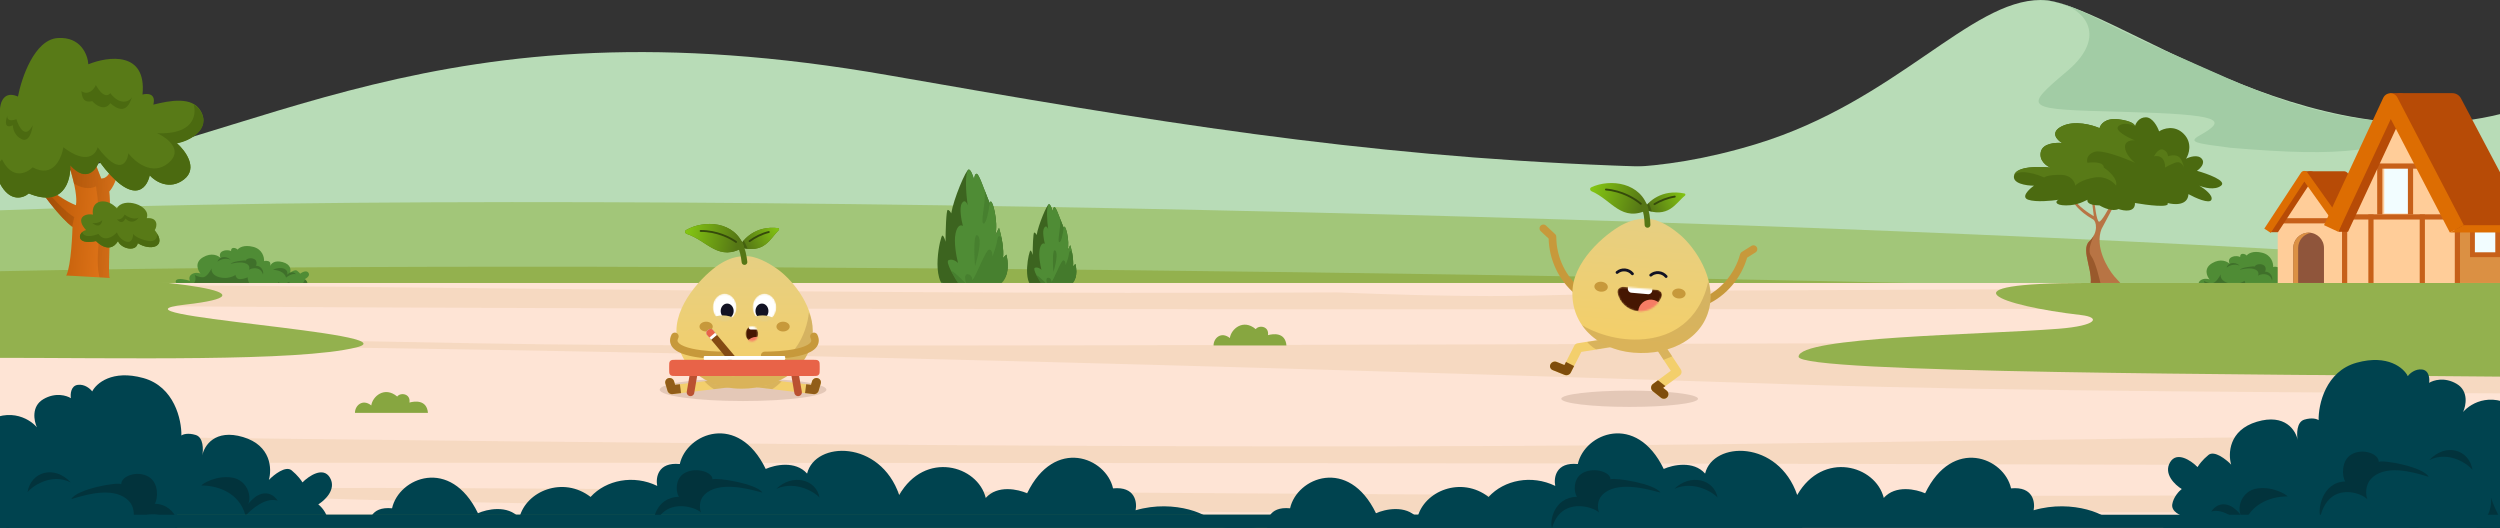 <svg width="1440" height="304" viewBox="0 0 1440 304" fill="none" xmlns="http://www.w3.org/2000/svg">
<rect x="0" y="0" width="1440" height="304" fill="#333333" stroke="none"/>
<g clip-path="url(#clip0_0_2314)">
<path d="M0 229.921L0 105.713C152.084 82.969 249.558 -2.567 511.68 43.33C664.042 70.008 782.152 89.66 929.269 95.347C1267.45 108.422 1440 108.107 1440 108.107V229.921H0Z" fill="#B8DCB7"/>
<path d="M1012.14 82.793C952.183 101.179 914.606 96.291 879.588 96.291V121.602L1448 120.024L1446.07 64.152C1328.33 97.308 1214.49 1.7787e-06 1175.46 0C1134.93 -1.84729e-06 1092.13 58.261 1012.14 82.793Z" fill="#B8DCB7"/>
<path d="M1174.76 0.203C1198.34 0.203 1216.91 18.766 1190.82 40.841C1164.75 62.903 1165.23 62.916 1222.83 64.418L1222.93 64.421C1280.62 65.926 1283.13 68.936 1267.08 77.967C1260.04 81.923 1264.56 82.509 1284.73 85.124C1350.92 90.68 1370.85 87.57 1413.46 70.218C1339.14 75.45 1294.72 49.493 1249.02 30.081C1213.8 15.116 1192.83 0.387 1176.21 0.008C1175.72 0.064 1175.24 0.129 1174.76 0.203Z" fill="#A2CCA5"/>
<path d="M0 121.128C382.688 106.545 1126.25 128.323 1440 151.733L1440 198.664H0V121.128Z" fill="#A2C679"/>
<path d="M0 156.208C382.688 148.223 1126.25 160.148 1440 172.967L1440 198.664H0V156.208Z" fill="#93B14E"/>
<path d="M579.691 146.648C583.989 165.451 569.106 168.072 560.077 167.176C559.751 167.49 550.347 168.408 545.89 166.458C535.558 161.938 541.745 135.68 542.777 135.68C543.603 135.68 544.345 138.078 544.612 139.277C544.665 133.153 544.995 120.906 545.89 120.906C546.786 120.906 547.606 122.249 547.905 122.92C549.248 114.638 556.411 97.626 557.978 97.626C559.231 97.626 560.589 101.655 561.112 103.669C561.112 102.55 561.38 100.267 562.455 100.088C563.798 99.864 566.26 107.699 570.066 117.1C571.176 111.813 575.438 128.242 573.2 135.68L575.438 131.203C578.124 140.336 578.05 146.648 577.676 148.663L579.691 146.648Z" fill="#3C641F"/>
<path d="M579.691 146.648C583.989 165.451 569.106 168.072 560.077 167.176C559.751 167.49 550.347 168.408 545.89 166.458C544.1 165.675 542.806 164.24 541.895 162.402C543.563 163.375 548.126 165.221 553.027 164.82C549.947 160.228 544.309 150.807 546.398 149.854C548.487 148.901 550.884 150.528 551.822 151.461C550.884 147.878 549.291 139.448 550.416 134.385C551.541 129.323 553.697 129.464 554.634 130.167C553.764 126.88 552.425 119.664 554.032 117.1C555.639 114.536 556.911 116.774 557.346 118.214C556.512 112.089 555.471 99.395 557.978 97.626C559.231 97.626 560.589 101.655 561.112 103.669C561.112 102.55 561.38 100.267 562.455 100.088C563.798 99.864 566.26 107.699 570.066 117.1C571.176 111.813 575.438 128.242 573.2 135.68L575.438 131.203C578.124 140.336 578.05 146.648 577.676 148.663L579.691 146.648Z" fill="#4F8C35"/>
<g opacity="0.7">
<path d="M579.692 146.648C583.99 165.451 569.903 168.868 560.875 167.972C560.548 168.286 550.348 168.408 545.891 166.458C544.102 165.675 542.807 164.24 541.896 162.402C543.565 163.375 548.127 165.221 553.028 164.82C551.815 163.011 550.206 160.454 548.827 157.96C545.854 153.056 552.794 159.667 556.636 163.585C555.969 161.678 555.178 157.884 557.348 157.96C559.517 158.036 560.072 160.28 560.079 161.392C562.281 159.104 567.792 143.754 569.794 143.754C571.396 143.754 571.669 146.423 571.605 147.758C572.368 145.947 574.008 141.484 574.466 138.128C574.923 134.772 576.295 136.136 576.924 137.237C578.073 143.103 577.962 147.129 577.678 148.663L579.692 146.648Z" fill="#437A2C"/>
<path d="M561.594 153.383C563.18 148.414 565.724 137.916 563.215 135.68C560.706 133.443 561.089 146.55 561.594 153.383Z" fill="#437A2C"/>
<path d="M566.552 128.784C568.154 128.937 569.563 121.059 570.067 117.1C569.024 114.524 568.082 112.066 567.237 109.859L567.214 109.799C567.876 116.938 564.55 128.594 566.552 128.784Z" fill="#437A2C"/>
</g>
<path d="M619.443 152.032C622.462 165.239 612.008 167.08 605.667 166.451C605.438 166.672 598.832 167.316 595.702 165.947C588.445 162.771 592.791 144.328 593.516 144.328C594.096 144.328 594.617 146.013 594.804 146.855C594.842 142.554 595.073 133.951 595.702 133.951C596.331 133.951 596.907 134.895 597.117 135.366C598.06 129.549 603.092 117.6 604.192 117.6C605.073 117.6 606.027 120.43 606.393 121.845C606.393 121.059 606.582 119.455 607.337 119.329C608.28 119.172 610.01 124.675 612.683 131.278C613.462 127.565 616.456 139.104 614.884 144.328L616.456 141.184C618.343 147.598 618.29 152.032 618.028 153.447L619.443 152.032Z" fill="#3C641F"/>
<path d="M619.443 152.032C622.462 165.239 612.008 167.08 605.667 166.451C605.438 166.672 598.832 167.316 595.702 165.947C594.445 165.397 593.536 164.388 592.896 163.097C594.068 163.781 597.272 165.078 600.715 164.796C598.551 161.571 594.591 154.953 596.059 154.284C597.526 153.615 599.21 154.758 599.868 155.413C599.21 152.896 598.091 146.975 598.881 143.419C599.671 139.864 601.185 139.962 601.844 140.456C601.232 138.147 600.292 133.079 601.42 131.278C602.549 129.477 603.443 131.05 603.749 132.061C603.163 127.758 602.431 118.842 604.192 117.6C605.073 117.6 606.027 120.43 606.393 121.845C606.393 121.059 606.582 119.455 607.337 119.329C608.28 119.172 610.01 124.675 612.683 131.278C613.462 127.565 616.456 139.104 614.884 144.328L616.456 141.184C618.343 147.598 618.29 152.032 618.028 153.447L619.443 152.032Z" fill="#4F8C35"/>
<g opacity="0.7">
<path d="M619.443 152.032C622.462 165.239 612.567 167.639 606.226 167.01C605.996 167.231 598.832 167.316 595.702 165.946C594.444 165.396 593.535 164.388 592.896 163.097C594.067 163.781 597.272 165.078 600.715 164.796C599.863 163.526 598.732 161.729 597.764 159.978C595.675 156.533 600.55 161.176 603.249 163.929C602.78 162.589 602.224 159.924 603.748 159.978C605.272 160.031 605.662 161.607 605.667 162.388C607.214 160.781 611.084 149.999 612.49 149.999C613.615 149.999 613.807 151.874 613.763 152.812C614.299 151.539 615.45 148.405 615.772 146.048C616.093 143.691 617.057 144.648 617.498 145.422C618.305 149.542 618.227 152.37 618.028 153.447L619.443 152.032Z" fill="#3E7228"/>
<path d="M606.731 156.763C607.845 153.273 609.632 145.899 607.87 144.328C606.107 142.757 606.376 151.964 606.731 156.763Z" fill="#3E7228"/>
<path d="M610.213 139.485C611.339 139.592 612.328 134.059 612.682 131.278C611.95 129.469 611.288 127.742 610.694 126.192L610.678 126.15C611.143 131.164 608.807 139.351 610.213 139.485Z" fill="#3E7228"/>
</g>
<path d="M1321.44 172.861C1315.43 172.861 1307.01 173.48 1297.75 173.443C1289.8 173.41 1281.89 171.118 1277.41 172.861C1272.94 174.604 1263.15 173.587 1258.81 172.861C1257.96 172.368 1256.45 171.006 1257.27 169.496C1258.09 167.986 1260.15 168.066 1261.07 168.295C1259.77 167.609 1257.5 165.927 1258.81 164.692C1260.13 163.456 1264.59 164.496 1266.65 165.171C1266.24 164.365 1265.89 162.465 1267.76 161.313C1269.63 160.16 1271.86 160.609 1272.74 160.977C1271.14 159.095 1269.17 154.591 1274.12 151.629C1279.06 148.666 1282.93 150.606 1284.25 151.946C1283.78 151.037 1283.38 148.983 1285.55 148.041C1287.71 147.098 1289.65 147.648 1290.35 148.041C1290.27 147.47 1290.42 146.304 1291.64 146.208C1292.86 146.112 1293.79 146.832 1294.11 147.203C1294.86 146.096 1297.72 144.224 1303.08 145.59C1308.44 146.957 1309.49 151.663 1309.34 153.846C1309.61 153.69 1310.49 153.471 1311.84 153.846C1313.18 154.22 1313.08 155.932 1312.86 156.741C1313.24 155.403 1315.21 153.058 1320.07 154.382C1324.92 155.707 1324.89 159.032 1324.27 160.529C1325.19 159.818 1327.29 158.578 1328.3 159.3C1329.31 160.023 1329.92 160.765 1330.11 161.046C1331.25 160.184 1333.82 158.874 1334.92 160.529C1336.02 162.183 1333.91 163.67 1332.72 164.206C1333.17 164.51 1334.11 165.375 1334.27 166.399C1334.42 167.423 1332.74 167.972 1331.88 168.118C1333.41 168.546 1336.48 169.656 1336.48 170.682C1336.48 171.963 1328.96 172.861 1321.44 172.861Z" fill="#4F8C35"/>
<path d="M1312.38 173.106C1315.77 172.977 1318.83 172.861 1321.44 172.861C1328.96 172.861 1336.48 171.963 1336.48 170.682C1336.48 169.656 1333.41 168.546 1331.88 168.119C1332.51 168.012 1333.57 167.692 1334.04 167.131C1334.21 166.921 1334.31 166.678 1334.27 166.399C1334.13 165.496 1333.38 164.717 1332.9 164.336C1332.49 165.692 1331.02 168.215 1327.98 168.542C1324.83 168.882 1323.95 166.772 1323.91 165.674C1322.85 166.276 1320.45 167.395 1319.33 167.055C1318.21 166.715 1317.85 165.993 1317.8 165.674C1316.96 167.409 1314.23 170.034 1308.13 170.289C1302.02 170.544 1299.91 165.922 1299.87 163.125C1299.15 163.479 1297.25 164.187 1295.42 164.187C1293.59 164.187 1292.96 162.558 1292.87 161.744C1291.64 162.665 1288.09 164.23 1283.72 163.125C1279.34 162.02 1278.84 159.194 1279.14 157.92C1278.33 159.655 1276.19 163.125 1274.05 163.125C1271.91 163.125 1270.11 162.204 1269.47 161.744C1269.94 163.019 1270.34 165.866 1268.2 167.055C1266.06 168.245 1263.07 167.551 1261.84 167.055C1262.43 168.967 1262.83 172.813 1259.68 172.898C1259.7 172.934 1259.74 172.972 1259.77 173.012C1259.79 173.014 1259.81 173.017 1259.83 173.02C1264.52 173.718 1273.26 174.479 1277.42 172.861C1280.18 171.785 1284.25 172.246 1288.82 172.764C1291.67 173.086 1294.71 173.43 1297.75 173.443C1302.99 173.464 1307.96 173.275 1312.38 173.106Z" fill="#3F702A"/>
<path d="M1324.31 160.5C1326.11 159.836 1327.31 160.768 1327.7 161.355C1325.64 160.765 1323.05 162.417 1322.01 163.316C1321.1 159.749 1316.63 158.848 1314.51 158.843C1314.7 158.573 1317.21 157.467 1319.87 157.88C1322.54 158.292 1323.31 160.651 1322.5 161.747C1322.61 161.592 1323.06 161.156 1323.95 160.651C1324.06 160.599 1324.17 160.552 1324.28 160.511C1324.28 160.517 1324.28 160.523 1324.27 160.529C1324.29 160.519 1324.3 160.51 1324.31 160.5Z" fill="#3F702A"/>
<path d="M1290.09 153.011C1287.38 150.46 1283.24 151.279 1282.51 154.156C1283.13 153.52 1286.63 151.49 1290.09 153.011Z" fill="#3F702A"/>
<path d="M1308.69 161.48C1309.19 160.655 1308.69 156.649 1304.58 156.44C1305.21 155.766 1305.42 153.522 1303.71 152.633C1301.73 151.61 1298.88 152.41 1298.88 153.516C1298.12 153.179 1291.12 153.974 1290.09 155.352C1290.24 155.327 1290.44 155.285 1290.68 155.234C1292.72 154.808 1297.91 153.726 1300.2 156.029C1301.13 156.964 1300.92 158.296 1300.61 158.83C1301.61 157.952 1307.32 156.44 1308.69 161.48Z" fill="#3F702A"/>
<path d="M1210.46 131.958C1206.57 142.114 1213.7 154.27 1217.75 159.079L1222.95 164.818L1203.43 166.231C1207.17 158.263 1197.98 144.19 1203.43 139.042C1208.88 133.894 1207.54 127.317 1205.57 126.366C1197.05 121.526 1193.87 116.386 1193.35 114.422H1194.37C1196.69 118.517 1203.12 122.876 1206.04 124.543L1204.61 113.078H1206.04C1206.47 117.903 1207.68 127.581 1209.05 127.696C1210.43 127.81 1214.4 120.578 1216.22 116.947L1217.75 118.237L1210.46 131.958Z" fill="#B87444"/>
<path d="M1203.42 139.041C1197.97 144.19 1207.16 158.262 1203.42 166.231L1210.45 165.721C1209.49 160.968 1206.96 150.684 1204.6 147.578C1201.96 144.11 1205.13 138.301 1206.52 134.565C1206.69 134.145 1206.83 133.729 1206.94 133.32C1206.83 133.7 1206.69 134.118 1206.52 134.565C1205.93 136.066 1204.93 137.609 1203.42 139.041Z" fill="#99592C"/>
<path d="M1220.24 120.399C1216.9 122.067 1211.59 119.703 1209.35 118.313C1202.86 118.313 1202.01 116.15 1202.39 115.068C1200.77 115.686 1196.95 118.313 1190.09 118.313C1183.23 118.313 1183.93 115.686 1185.71 115.068C1181.77 115.686 1172.77 116.551 1168.32 115.068C1163.87 113.585 1168.63 109.042 1171.57 106.957C1167.09 106.957 1158.54 105.705 1160.21 100.699C1161.88 95.693 1174.81 95.832 1181.07 96.528C1178.75 95.601 1174.4 92.495 1175.51 87.489C1176.62 82.483 1184.16 82.004 1187.79 82.391C1184.78 80.614 1180.56 76.18 1187.79 72.657C1195.02 69.134 1205.17 71.962 1209.35 73.816C1209.81 71.73 1212.64 67.79 1220.24 68.717C1227.84 69.644 1229.74 71.73 1229.74 72.657C1230.2 70.957 1232.1 67.558 1236 67.558C1239.89 67.558 1242.72 72.966 1243.65 75.67C1246.19 73.97 1252.59 71.869 1257.78 77.06C1262.97 82.251 1260.87 88.802 1259.17 91.429C1261.26 90.347 1265.99 88.833 1268.21 91.429C1270.44 94.025 1267.28 97.146 1265.43 98.382C1271.53 100.081 1282.86 104.176 1279.33 106.957C1275.81 109.738 1269.52 108.115 1266.82 106.957C1269.6 108.579 1274.89 112.472 1273.77 115.068C1272.66 117.664 1264.5 113.987 1260.56 111.824C1260.19 118.498 1252.37 118.004 1248.51 116.922C1250.37 119.889 1236.77 118.158 1229.74 116.922C1229.92 122.484 1223.48 121.557 1220.24 120.399Z" fill="#4B6A10"/>
<path d="M1220.23 68.716C1227.83 69.644 1229.73 71.729 1229.73 72.656C1227.67 71.652 1222.88 70.246 1220.23 72.656C1217.58 75.067 1225.46 79.133 1229.73 80.866C1227.76 80.63 1223.85 81.078 1223.99 84.756C1224.13 88.435 1227.88 92.302 1229.73 93.776C1223.75 91.058 1210.69 85.996 1206.31 87.489C1201.92 88.981 1201.86 92.302 1202.39 93.776C1205.52 93.302 1211.79 93.19 1211.79 96.527C1214.62 98.381 1219.99 103.063 1218.86 106.956C1217.45 104.921 1212.96 101.133 1206.31 102.265C1199.66 103.397 1196.23 105.864 1195.34 106.956C1195.16 104.871 1193.18 100.699 1186.68 100.699C1180.17 100.699 1177.83 101.743 1177.48 102.265C1173.27 100.337 1163.93 97.324 1160.21 100.699C1161.87 95.693 1174.81 95.832 1181.06 96.527C1178.75 95.6 1174.39 92.495 1175.5 87.489C1176.61 82.483 1184.15 82.004 1187.78 82.39C1184.77 80.613 1180.55 76.179 1187.78 72.656C1195.02 69.134 1205.17 71.961 1209.34 73.815C1209.8 71.729 1212.63 67.79 1220.23 68.716Z" fill="#587A17"/>
<path d="M1246.07 86.218C1243.82 85.201 1241.56 88.333 1240.71 90.026C1246.24 89.011 1247.25 93.937 1247.06 96.527C1247.63 96.147 1249.54 95.065 1252.7 93.776C1255.86 92.487 1257.5 95.073 1257.92 96.527C1257.64 94.784 1256.57 91.042 1254.54 90.026C1252.51 89.011 1249.84 89.603 1248.75 90.026C1248.8 89.181 1248.33 87.235 1246.07 86.218Z" fill="#587A17"/>
<path d="M1311.96 162.999V133.87L1327.35 105.537H1351.43V162.999H1311.96Z" fill="#FFCD99"/>
<path d="M1315.01 127.174H1330.33H1345.65" stroke="#C76019" stroke-width="3"/>
<path fill-rule="evenodd" clip-rule="evenodd" d="M1330.64 98.665C1331.72 98.649 1332.71 99.066 1333.2 99.741L1356.92 132.081L1351.93 133.924L1330.85 105.182L1312.11 133.747H1307.61L1328.15 99.82C1328.6 99.13 1329.57 98.682 1330.64 98.665Z" fill="#B74B06"/>
<path d="M1350.5 162.999V133.26L1379.21 63.95L1447.38 131.133V162.999H1350.5Z" fill="#DB9043"/>
<rect x="1424.13" y="131.605" width="14.556" height="15.112" fill="#F2FDFF"/>
<rect x="1424.13" y="131.605" width="14.556" height="15.112" stroke="#C76019" stroke-width="2.796"/>
<path d="M1326.92 98.638H1350.08C1350.94 98.638 1351.75 99.044 1352.27 99.735L1376.35 132.057L1374.9 132.904H1351.45L1326.92 98.638Z" fill="#B74B06"/>
<path d="M1350.5 162.999V133.26L1379.21 63.95L1415.46 131.133V162.999H1350.5Z" fill="#FFCD99"/>
<rect x="1373.32" y="96.84" width="14.556" height="26.167" fill="#F2FDFF"/>
<path d="M1350.5 162.999V129.066L1352.93 123.548M1415.46 162.999V131.133L1411.37 123.548M1365.67 162.999V123.548M1395.25 123.548V162.999M1446.74 131.133V162.999M1370.76 123.548V94.788M1388.45 94.788V123.548" stroke="#C76019" stroke-width="3"/>
<path d="M1306.09 132.904L1327.24 100.662L1349.6 132.061" stroke="#DD6D02" stroke-width="4.43" stroke-linejoin="round"/>
<path d="M1352.93 124.946H1365.66H1395.25H1411.37M1365.66 95.651H1395.25" stroke="#C76019" stroke-width="3"/>
<path fill-rule="evenodd" clip-rule="evenodd" d="M1382.36 53.723C1384.09 53.684 1385.69 54.633 1386.49 56.168L1424.76 129.731L1416.69 133.924L1382.69 68.546L1352.46 133.521H1346.87L1378.34 56.349C1379.07 54.779 1380.63 53.761 1382.36 53.723Z" fill="#B74B06"/>
<path d="M1376.35 53.66H1412.55C1414.63 53.66 1416.53 54.807 1417.5 56.639L1456.09 129.679L1453.75 131.605H1415.92L1376.35 53.66Z" fill="#B74B06"/>
<path d="M1456.03 129.703H1419.14L1411.22 133.912H1451.82L1456.03 129.703Z" fill="#DD6D02"/>
<path d="M1342.75 131.605L1376.87 58.265L1415.13 131.827" stroke="#DD6D02" stroke-width="9.086" stroke-linejoin="round"/>
<path d="M1320.94 142.849C1320.94 137.97 1324.89 134.014 1329.77 134.014C1334.65 134.014 1338.61 137.97 1338.61 142.849V163H1320.94V142.849Z" fill="#8F553B"/>
<path d="M1329.77 134.014C1330.25 134.014 1330.71 134.052 1331.17 134.124C1326.95 134.795 1323.73 138.446 1323.73 142.85V163H1320.94V142.85C1320.94 137.97 1324.89 134.014 1329.77 134.014Z" fill="#DB9043"/>
<path d="M23.239 102.869C29.059 111.047 39.331 116.5 43.74 118.203C45.328 109.653 37.789 88.309 33.821 78.706L45.063 76.383C49.825 81.587 55.865 96.209 58.29 102.869C63.052 102.869 64.683 96.364 64.904 93.111L68.211 94.505C68.211 102.683 64.683 108.445 62.92 110.304C64.242 121.456 62.258 153.054 62.92 159.095C63.581 165.136 72.178 167.924 69.533 168.853C66.888 169.782 58.952 166.994 54.322 165.6C49.693 164.206 48.37 166.994 43.74 168.853C39.111 170.712 37.127 170.247 39.772 167.924C41.889 166.065 40.654 164.361 39.772 163.742C32.498 169.318 25.884 166.065 29.191 165.6C32.498 165.136 33.159 162.348 37.127 160.024C40.301 158.166 41.536 139.733 41.757 130.75C34.349 125.174 24.12 111.078 19.932 104.728L23.239 102.869Z" fill="url(#paint0_linear_0_2314)"/>
<path d="M21.692 107.329H24.353C28.529 112.241 38.058 122.656 42.774 125.013L41.575 130.611C35.08 125.631 26.497 114.283 21.692 107.329Z" fill="url(#paint1_linear_0_2314)"/>
<path d="M62.154 167.96C56.515 163.487 55.444 153.788 56.774 140.487C57.953 128.698 56.283 113.469 55.301 107.329C51.171 109.394 46.506 108.043 42.654 105.829C41.47 100.467 39.631 94.505 37.786 89.199C41.491 88.177 46.416 86.715 50.668 85.227C53.826 91.381 56.769 98.691 58.29 102.868C63.052 102.868 64.683 96.363 64.904 93.11L68.211 94.504C68.211 102.683 64.683 108.445 62.92 110.303C63.692 116.816 63.337 130.3 63.039 141.595C62.827 149.644 62.645 156.581 62.92 159.094C63.299 162.559 66.288 164.953 68.27 166.541C69.744 167.722 70.661 168.456 69.533 168.853C68.132 169.345 65.246 168.794 62.154 167.96Z" fill="url(#paint2_linear_0_2314)"/>
<path d="M84.518 125.655C91.375 125.128 90.512 130.683 89.138 132.53C96.714 142.177 86.866 144.849 79.35 140.063C78.463 145.408 69.567 143.184 67.981 138.859C62.895 147.188 55.333 138.859 55.333 138.859C42.879 141.405 45.103 133.399 49.55 132.53C43.323 125.655 48.661 122.723 53.529 123.614C52.206 114.538 62.005 113.827 67.343 120.055C70.801 113.131 87.202 118.173 84.518 125.655Z" fill="#587A17"/>
<path d="M47.382 133.643C48.288 137.255 53.913 135.895 56.67 134.734C60.229 139.716 65.27 136.217 67.346 133.845C67.791 135.179 69.481 138.115 72.683 139.182C75.886 140.25 76.687 136.662 76.687 134.734C77.28 135.624 79.8 137.67 85.138 138.737C89.573 139.624 90.63 136.888 90.606 134.662C95.194 142.55 86.282 144.476 79.352 140.064C78.466 145.41 69.57 143.185 67.984 138.86C62.898 147.189 55.336 138.86 55.336 138.86C45.198 140.933 44.786 136.013 47.382 133.643Z" fill="#4B6A10"/>
<path d="M72.239 125.838C75.797 129.397 78.762 127.024 79.8 125.393C76.954 126.817 73.276 124.8 71.794 123.614C70.37 126.461 68.235 126.58 67.346 126.283C69.837 129.486 71.646 127.321 72.239 125.838Z" fill="#4B6A10"/>
<path d="M58.895 126.728C58.746 128.655 57.382 131.71 53.112 128.507C54.446 128.655 57.471 128.507 58.895 126.728Z" fill="#4B6A10"/>
<path d="M16.58 111.42C36.543 119.789 40.84 104.057 40.494 95.145C49.647 105.374 55.395 97.858 57.124 92.821C76.252 118.86 84.502 109.095 86.236 100.958C89.355 104.445 97.673 109.792 105.991 103.283C114.309 96.774 106.685 86.622 101.834 82.359C109.112 81.197 121.752 74.222 115.514 63.76C110.523 55.39 97.675 57.948 88.318 60.273C89.981 53.764 84.853 53.686 82.081 54.461C84.576 29.353 62.326 32.376 50.889 37.025C50.543 31.601 46.523 20.984 33.214 21.914C19.906 22.844 12.42 44.774 10.34 55.623C2.023 51.903 -0.057 59.498 -0.057 63.76C-22.515 60.04 -20.505 76.934 -16.692 85.846C-20.505 89.721 -26.465 99.563 -19.811 107.932C-13.157 116.302 -3.869 109.87 -0.057 105.607C5.766 116.767 13.46 114.132 16.58 111.42Z" fill="#587A17"/>
<path d="M40.494 95.269C40.84 104.122 36.543 119.751 16.58 111.436C13.461 114.131 5.766 116.748 -0.056 105.662C-3.869 109.896 -13.157 116.286 -19.811 107.972C-26.465 99.657 -20.504 89.88 -16.692 86.031C-18.421 82.016 -19.779 76.37 -18.653 71.743C-16.609 77.202 -11.911 81.034 -9.252 82.51C-13.064 86.36 -19.649 95.213 -15.49 99.832C-11.331 104.451 -2.667 96.368 1.145 91.749C6.968 103.759 15.355 99.832 18.82 96.368C30.465 102.835 35.456 91.364 36.495 84.82C49.804 94.982 55.21 89.054 56.25 84.82C68.727 101.449 73.232 94.058 73.925 88.284C77.737 93.288 87.649 101.449 96.799 94.058C105.948 86.668 96.451 79.431 90.559 76.737C111.208 77.619 113.278 66.639 111.613 60.284C113.172 61.169 114.504 62.407 115.514 64.09C121.752 74.483 109.112 81.412 101.834 82.567C106.685 86.801 114.309 96.887 105.991 103.353C97.673 109.819 89.356 104.508 86.236 101.043C84.502 109.127 76.252 118.827 57.124 92.96C55.395 97.964 49.647 105.431 40.494 95.269Z" fill="#4B6A10"/>
<path d="M63.528 53.641C68.727 60.569 74.272 59.03 76.005 55.95C72.885 66.343 66.994 62.494 63.528 59.415C60.409 64.034 55.557 60.954 53.131 58.26C47.932 59.415 47.239 55.95 46.893 52.486C51.051 55.257 54.171 51.331 55.21 49.022C59.369 56.412 62.488 55.18 63.528 53.641Z" fill="#4B6A10"/>
<path d="M4.264 66.343C3.918 67.883 4.472 70.501 9.463 68.653C10.849 73.272 14.662 80.432 18.82 72.117C18.474 75.582 16.741 82.049 12.582 80.201C8.423 78.353 7.383 74.042 7.383 72.117C5.304 73.272 1.769 73.734 4.264 66.343Z" fill="#4B6A10"/>
<path d="M164.202 169.455C158.186 169.455 149.765 170.074 140.508 170.037C132.562 170.005 124.65 167.712 120.173 169.455C115.697 171.198 105.908 170.181 101.574 169.455C100.718 168.962 99.211 167.6 100.033 166.09C100.854 164.58 102.909 164.66 103.834 164.889C102.532 164.203 100.259 162.521 101.574 161.286C102.889 160.05 107.346 161.091 109.41 161.765C108.999 160.959 108.646 159.059 110.519 157.907C112.391 156.754 114.617 157.203 115.495 157.571C113.896 155.689 111.934 151.185 116.876 148.223C121.819 145.261 125.692 147.2 127.011 148.54C126.542 147.631 126.144 145.577 128.306 144.635C130.467 143.693 132.409 144.242 133.109 144.635C133.03 144.064 133.176 142.898 134.397 142.802C135.618 142.707 136.551 143.426 136.865 143.798C137.622 142.691 140.478 140.818 145.84 142.185C151.202 143.551 152.249 148.257 152.102 150.44C152.374 150.284 153.253 150.066 154.597 150.44C155.942 150.814 155.836 152.526 155.615 153.335C155.996 151.997 157.971 149.652 162.826 150.977C167.682 152.301 167.653 155.626 167.033 157.123C167.954 156.412 170.049 155.172 171.059 155.895C172.068 156.617 172.684 157.359 172.865 157.64C174.012 156.778 176.58 155.469 177.681 157.123C178.781 158.778 176.672 160.264 175.479 160.8C175.931 161.104 176.872 161.969 177.025 162.993C177.178 164.017 175.498 164.566 174.638 164.713C176.173 165.14 179.242 166.251 179.242 167.276C179.242 168.558 171.722 169.455 164.202 169.455Z" fill="#4F8C35"/>
<path d="M155.142 169.7C158.53 169.571 161.593 169.455 164.203 169.455C171.723 169.455 179.243 168.558 179.243 167.276C179.243 166.251 176.173 165.14 174.639 164.713C175.264 164.606 176.324 164.286 176.796 163.725C176.973 163.516 177.067 163.272 177.026 162.993C176.891 162.09 176.143 161.311 175.658 160.931C175.251 162.286 173.778 164.809 170.739 165.137C167.585 165.477 166.711 163.366 166.669 162.269C165.609 162.87 163.209 163.989 162.09 163.649C160.971 163.31 160.606 162.587 160.564 162.269C159.716 164.004 156.991 166.628 150.885 166.883C144.78 167.138 142.671 162.516 142.629 159.719C141.908 160.073 140.009 160.781 138.177 160.781C136.346 160.781 135.718 159.153 135.633 158.338C134.404 159.259 130.851 160.824 126.475 159.719C122.1 158.614 121.599 155.789 121.896 154.514C121.091 156.249 118.945 159.719 116.808 159.719C114.671 159.719 112.865 158.798 112.229 158.338C112.696 159.613 113.094 162.46 110.957 163.649C108.821 164.839 105.827 164.145 104.598 163.649C105.191 165.562 105.59 169.407 102.435 169.492C102.463 169.529 102.495 169.567 102.531 169.606C102.549 169.608 102.566 169.611 102.584 169.614C107.282 170.312 116.017 171.073 120.174 169.455C122.936 168.38 127.005 168.84 131.583 169.359C134.426 169.68 137.465 170.025 140.508 170.037C145.749 170.058 150.722 169.869 155.142 169.7Z" fill="#3F702A"/>
<path d="M167.071 157.094C168.867 156.431 170.066 157.362 170.457 157.949C168.401 157.359 165.808 159.011 164.768 159.91C163.859 156.343 159.391 155.442 157.27 155.437C157.46 155.168 159.966 154.061 162.633 154.474C165.3 154.886 166.065 157.246 165.255 158.341C165.369 158.186 165.82 157.751 166.71 157.246C166.822 157.193 166.932 157.146 167.04 157.106C167.038 157.111 167.035 157.117 167.033 157.123C167.045 157.114 167.058 157.104 167.071 157.094Z" fill="#3F702A"/>
<path d="M132.851 149.606C130.14 147.055 125.996 147.873 125.273 150.75C125.893 150.114 129.386 148.084 132.851 149.606Z" fill="#3F702A"/>
<path d="M151.451 158.074C151.951 157.249 151.451 153.243 147.335 153.034C147.967 152.36 148.183 150.117 146.466 149.227C144.492 148.205 141.64 149.005 141.64 150.11C140.877 149.774 133.875 150.569 132.851 151.946C132.995 151.921 133.195 151.88 133.438 151.829C135.482 151.402 140.67 150.32 142.959 152.623C143.887 153.558 143.679 154.89 143.371 155.424C144.374 154.546 150.082 153.034 151.451 158.074Z" fill="#3F702A"/>
<rect y="163" width="1440" height="140" fill="#FEE4D5"/>
<path d="M770.19 168.433C440.472 170.102 150.163 162.853 -0.457 164.427V175.615C298.451 178.863 1144.86 178.804 1726.55 176.584C1851.64 176.106 1964.49 175.675 2057.02 175.366V163C2043.61 163.046 2029.94 163.094 2016.03 163.143C1979.55 166.792 1930.48 170.525 1887.59 170.525C1861.86 170.525 1808.02 167.806 1744.03 164.147C1503.04 165.076 1227.97 166.232 964.826 167.481C924.456 169.34 887.699 170.525 858.12 170.525C832.734 170.525 802.816 169.736 770.19 168.433Z" fill="#F6D9C1"/>
<path d="M2057.02 193.391C1479.62 196.291 600.036 200.083 356.808 198.725C242.739 198.089 117.478 193.631 -0.457 193.629V198.358C387.98 199.87 852.746 215.639 1037.6 221.549C1159.04 225.431 1326.84 226.122 1501.34 226.841C1696.7 227.646 1900.47 228.486 2057.02 233.876V235.399C1919.98 234.083 1754.08 212.258 1606.19 211.653C1359.41 210.645 1162.79 209.842 1234.15 206.621C1333.73 202.126 1738.79 199.493 2057.02 198.245V193.391Z" fill="#F6D9C1"/>
<path d="M2057.02 290.79V242.314C1952.25 245.054 1745.17 247.19 1525.29 249.457C1356.81 251.194 1180.83 253.009 1037.6 255.233C744.212 259.788 358.929 255.111 47.387 251.328H47.386L47.383 251.328C31.23 251.132 15.276 250.939 -0.457 250.749V266.551C38.001 266.554 78.318 266.556 120.137 266.557H120.138C880.352 266.582 2136.68 266.624 1734.27 278.876C1394.42 289.223 856.172 285.3 495.534 282.671H495.533C266.052 280.998 108.489 279.849 119.723 283.235C137.198 288.503 421.665 292.324 716.1 295.031H1763.14C1863.1 293.733 1963.96 292.253 2057.02 290.79Z" fill="#F6D9C1"/>
<ellipse opacity="0.7" cx="428" cy="224.456" rx="48" ry="6.544" fill="#D9BDAB"/>
<path d="M437.046 220.633L469.024 224.47L470.235 220.283" stroke="#F3CF6C" stroke-width="5.173" stroke-linecap="round" stroke-linejoin="round"/>
<path opacity="0.15" d="M436.643 223.176C435.218 223.005 434.243 221.727 434.464 220.323C434.686 218.919 436.02 217.92 437.445 218.091L450.239 219.626C449.385 220.586 447.097 222.835 444.777 224.151L436.643 223.176Z" fill="#461702"/>
<path d="M471.53 225.093C471.168 226.345 469.92 227.168 468.619 227.012L463.703 226.422L464.364 221.321L467.145 221.654L467.722 219.66C468.119 218.288 469.565 217.455 470.951 217.799C472.337 218.143 473.139 219.534 472.742 220.906L471.53 225.093Z" fill="#915D19"/>
<path d="M418.958 220.633L386.98 224.47L385.769 220.283" stroke="#F3CF6C" stroke-width="5.173" stroke-linecap="round" stroke-linejoin="round"/>
<path opacity="0.15" d="M419.361 223.176C420.785 223.005 421.761 221.727 421.54 220.323C421.318 218.919 419.984 217.92 418.559 218.091L405.765 219.626C406.619 220.586 408.907 222.835 411.227 224.151L419.361 223.176Z" fill="#461702"/>
<path d="M384.472 225.093C384.834 226.345 386.082 227.168 387.383 227.012L392.299 226.422L391.638 221.321L388.857 221.654L388.28 219.66C387.883 218.288 386.437 217.455 385.051 217.799C383.665 218.143 382.863 219.534 383.26 220.906L384.472 225.093Z" fill="#915D19"/>
<path fill-rule="evenodd" clip-rule="evenodd" d="M430.931 147.589C437.918 148.049 445.986 153.789 446.667 154.232C455.212 159.796 468.148 174.763 468.148 190.67C468.148 211.346 448.888 223.884 427.103 223.884C405.318 223.884 389.631 209.842 389.631 190.67C389.631 172.684 408.347 155.594 415.631 151.49C416.111 151.219 416.533 150.962 416.914 150.762C418.84 149.746 423.812 147.119 430.931 147.589Z" fill="url(#paint3_linear_0_2314)"/>
<path opacity="0.15" d="M396.736 210.875C403.363 218.924 414.156 223.885 427.103 223.885C448.888 223.885 468.148 211.346 468.148 190.67C468.148 186.631 467.315 183.075 465.93 179.926C464.624 192.23 457.371 211.012 432.953 215.662C417.275 218.648 402.825 213.965 396.736 210.875Z" fill="#461702"/>
<path d="M448.197 131.384C435.056 129.831 427.894 137.888 425.914 142.276C440.489 146.755 443.718 137.111 448.538 132.589C448.952 132.201 448.761 131.451 448.197 131.384Z" fill="#557615"/>
<path d="M448.197 131.384C435.056 129.831 427.894 137.888 425.914 142.276C440.489 146.755 443.718 137.111 448.538 132.589C448.952 132.201 448.761 131.451 448.197 131.384Z" fill="url(#paint4_linear_0_2314)"/>
<path opacity="0.5" d="M428.342 138.553C427.209 139.885 426.403 141.193 425.914 142.277C427.629 142.804 429.188 143.136 430.61 143.303C429.989 141.407 428.839 139.346 428.342 138.553Z" fill="#354A0B"/>
<path d="M442.825 133.637C438.652 134.634 434.71 136.715 431.729 138.904" stroke="#354A0B" stroke-width="1.091" stroke-linecap="round"/>
<path d="M395.561 134.732C407.618 138.692 413.918 151.175 428.583 142.209C423.353 127.118 405.317 126.604 395.179 132.494C394.243 133.037 394.534 134.395 395.561 134.732Z" fill="#557615"/>
<path d="M395.561 134.732C407.618 138.692 413.918 151.175 428.583 142.209C423.353 127.118 405.317 126.604 395.179 132.494C394.243 133.037 394.534 134.395 395.561 134.732Z" fill="url(#paint5_linear_0_2314)"/>
<path d="M425.916 140.133C427.707 143.744 428.441 147.552 428.82 150.941" stroke="#557615" stroke-width="3.273" stroke-linecap="round"/>
<path d="M403.566 133.028C412.864 132.979 420.566 136.906 423.981 139.365" stroke="#354A0B" stroke-width="1.091" stroke-linecap="round"/>
<mask id="mask0_0_2314" style="mask-type:alpha" maskUnits="userSpaceOnUse" x="433" y="169" width="15" height="16">
<ellipse cx="440.339" cy="177.033" rx="6.854" ry="7.897" fill="white"/>
</mask>
<g mask="url(#mask0_0_2314)">
<ellipse cx="440.339" cy="177.033" rx="6.854" ry="7.897" fill="white"/>
<ellipse cx="438.89" cy="179.153" rx="3.735" ry="4.304" fill="#121223"/>
<ellipse cx="439.25" cy="188.202" rx="9.818" ry="6.544" fill="#E6CF82"/>
</g>
<mask id="mask1_0_2314" style="mask-type:alpha" maskUnits="userSpaceOnUse" x="410" y="169" width="15" height="16">
<ellipse cx="6.854" cy="7.897" rx="6.854" ry="7.897" transform="matrix(-1 0 0 1 424.256 169.136)" fill="white"/>
</mask>
<g mask="url(#mask1_0_2314)">
<ellipse cx="6.854" cy="7.897" rx="6.854" ry="7.897" transform="matrix(-1 0 0 1 424.256 169.136)" fill="white"/>
<ellipse cx="3.735" cy="4.304" rx="3.735" ry="4.304" transform="matrix(-1 0 0 1 422.588 174.85)" fill="#121223"/>
<ellipse cx="416.344" cy="188.202" rx="9.818" ry="6.544" fill="#E6CF82"/>
</g>
<path d="M451.049 190.94C453.157 190.94 454.867 189.676 454.867 188.116C454.867 186.556 453.157 185.292 451.049 185.292C448.94 185.292 447.23 186.556 447.23 188.116C447.23 189.676 448.94 190.94 451.049 190.94Z" fill="#C7993B"/>
<path d="M406.727 190.94C404.618 190.94 402.909 189.676 402.909 188.116C402.909 186.556 404.618 185.292 406.727 185.292C408.835 185.292 410.545 186.556 410.545 188.116C410.545 189.676 408.835 190.94 406.727 190.94Z" fill="#C7993B"/>
<mask id="mask2_0_2314" style="mask-type:alpha" maskUnits="userSpaceOnUse" x="429" y="187" width="8" height="10">
<ellipse cx="3.616" cy="4.364" rx="3.616" ry="4.364" transform="matrix(-1 0 0 1 436.686 187.9)" fill="#121223"/>
</mask>
<g mask="url(#mask2_0_2314)">
<ellipse cx="3.616" cy="4.364" rx="3.616" ry="4.364" transform="matrix(-1 0 0 1 436.686 187.9)" fill="#461702"/>
<ellipse cx="7.349" cy="7.349" rx="7.349" ry="7.349" transform="matrix(-1 0.027 0.027 1 443.027 193.823)" fill="#F67D65"/>
<path d="M436.203 186.972H431.292V188.703C431.292 189.305 431.78 189.794 432.382 189.794H436.203V186.972Z" fill="white"/>
</g>
<path d="M388.722 193.757C383.896 203.633 409.213 204.724 417.085 204.724" stroke="#C7993B" stroke-width="4.364" stroke-linecap="round" stroke-linejoin="round"/>
<path d="M468.843 193.757C473.668 203.633 448.351 204.724 440.479 204.724" stroke="#C7993B" stroke-width="4.364" stroke-linecap="round" stroke-linejoin="round"/>
<path d="M410.534 189.982C409.953 189.29 408.921 189.2 408.229 189.781L407.393 190.482C406.701 191.062 406.611 192.094 407.192 192.787L420.164 208.244L423.507 205.439L410.534 189.982Z" fill="#844B13"/>
<path d="M410.534 189.982C409.953 189.29 408.921 189.2 408.229 189.781L407.393 190.482C406.701 191.063 406.61 192.095 407.191 192.787L409.646 195.712L412.989 192.907L410.534 189.982Z" fill="white"/>
<path d="M410.534 189.982C409.953 189.29 408.921 189.2 408.229 189.781L407.393 190.482C406.701 191.063 406.61 192.095 407.191 192.787L408.594 194.458L411.937 191.654L410.534 189.982Z" fill="#E86348"/>
<path d="M399.912 213.185L397.73 225.997" stroke="#BA5131" stroke-width="4.364" stroke-linecap="round" stroke-linejoin="round"/>
<path d="M457.52 213.185L459.701 225.997" stroke="#BA5131" stroke-width="4.364" stroke-linecap="round" stroke-linejoin="round"/>
<path d="M385.436 211.169C385.436 209.533 385.436 208.715 385.852 208.141C385.987 207.956 386.15 207.793 386.335 207.659C386.908 207.242 387.727 207.242 389.363 207.242H468.225C469.861 207.242 470.679 207.242 471.253 207.659C471.438 207.793 471.601 207.956 471.736 208.141C472.152 208.715 472.152 209.533 472.152 211.169V212.644C472.152 214.28 472.152 215.098 471.736 215.672C471.601 215.857 471.438 216.02 471.253 216.154C470.679 216.571 469.861 216.571 468.225 216.571H389.363C387.727 216.571 386.908 216.571 386.335 216.154C386.15 216.02 385.987 215.857 385.852 215.672C385.436 215.098 385.436 214.28 385.436 212.644V211.169Z" fill="#E86348"/>
<path d="M405.338 205.606C405.338 205.305 405.582 205.061 405.883 205.061H451.702C452.003 205.061 452.247 205.305 452.247 205.606V206.697C452.247 206.998 452.003 207.243 451.702 207.243H405.883C405.582 207.243 405.338 206.998 405.338 206.697V205.606Z" fill="white"/>
<path d="M708.395 194.711C703.417 190.731 699 194.711 699 198.999H741C740.317 191.153 733.125 192.268 730.362 193.051C731.134 187.779 725.068 187.105 723.316 189.594C716.021 183.397 709.062 189.594 708.395 194.711Z" fill="#87A640"/>
<ellipse opacity="0.7" cx="938.681" cy="229.694" rx="39.37" ry="4.694" fill="#D9BDAB"/>
<path d="M982.465 173.317C992.265 168.876 1001.12 159.33 1004.44 147.001L1010 143.502" stroke="#C7993B" stroke-width="4.429" stroke-linecap="round" stroke-linejoin="round"/>
<path d="M908.626 167.549C900.309 160.723 894.231 149.211 894.214 136.443L888.977 131.556" stroke="#C7993B" stroke-width="4.429" stroke-linecap="round" stroke-linejoin="round"/>
<path d="M954.672 197.159L965.944 214.203L953.646 223.284L958.376 227.068" stroke="#F3CF6C" stroke-width="5.25" stroke-linecap="round" stroke-linejoin="round"/>
<path d="M959.283 222.385L957.953 223.367L960.016 225.018C961.148 225.924 961.332 227.576 960.426 228.708C959.521 229.84 957.869 230.023 956.737 229.118L952.007 225.334C951.37 224.825 951.006 224.048 951.022 223.233C951.038 222.418 951.431 221.657 952.087 221.172L954.99 219.029L959.283 222.385Z" fill="#7F4D0C"/>
<path opacity="0.15" d="M958.21 207.27L953.854 200.683L958.772 198.602L963.181 205.268L958.21 207.27Z" fill="#461702"/>
<path d="M936.911 195.906L909.114 200.313L902.353 213.578L895.5 210.818" stroke="#F3CF6C" stroke-width="5.25" stroke-linecap="round" stroke-linejoin="round"/>
<path opacity="0.15" d="M939.599 195.479C939.43 194.095 938.089 193.164 936.604 193.399L914.204 196.951C915.003 197.934 916.794 199.836 919.362 201.243L937.219 198.412C938.703 198.176 939.769 196.863 939.599 195.479Z" fill="#461702"/>
<path fill-rule="evenodd" clip-rule="evenodd" d="M904.781 214.571L906.685 210.835L902.02 208.472L901.11 210.256L896.679 208.472C895.334 207.93 893.716 208.541 893.065 209.837C892.414 211.132 892.977 212.622 894.322 213.163L901.174 215.923C902.513 216.462 904.125 215.858 904.781 214.571Z" fill="#7F4D0C"/>
<path fill-rule="evenodd" clip-rule="evenodd" d="M951.394 126.305C958.417 127.389 966.066 133.907 966.716 134.416C974.863 140.798 986.618 157.078 985.211 173.164C983.382 194.073 962.799 205.049 940.773 203.122C918.747 201.195 904.13 185.607 905.826 166.219C907.417 148.03 927.852 132.403 935.579 128.897C936.089 128.666 936.538 128.444 936.941 128.275C938.979 127.418 944.237 125.201 951.394 126.305Z" fill="url(#paint6_linear_0_2314)"/>
<path d="M950.848 158.481C952.076 157.451 953.697 156.889 955.42 157.04C957.143 157.191 958.641 158.025 959.672 159.253" stroke="#121223" stroke-width="1.661" stroke-linecap="round"/>
<path d="M931.44 156.921C932.668 155.89 934.289 155.329 936.011 155.479C937.734 155.63 939.233 156.465 940.263 157.693" stroke="#121223" stroke-width="1.661" stroke-linecap="round"/>
<path opacity="0.15" d="M911.22 187.281C917.208 196.007 927.682 201.977 940.772 203.122C962.798 205.05 983.38 194.073 985.21 173.165C985.567 169.08 985.038 165.41 983.918 162.103C981.508 174.431 972.514 192.782 947.414 195.325C931.298 196.958 917.103 190.943 911.22 187.281Z" fill="#461702"/>
<path d="M970.288 111.447C957.139 108.713 949.185 116.228 946.794 120.49C961.134 126.308 965.252 116.841 970.526 112.695C970.979 112.339 970.852 111.564 970.288 111.447Z" fill="url(#paint7_linear_0_2314)"/>
<path opacity="0.5" d="M949.58 116.939C948.316 118.185 947.386 119.437 946.796 120.489C948.483 121.174 950.029 121.647 951.452 121.942C950.992 119.971 950.012 117.785 949.58 116.939Z" fill="#354A0B"/>
<path d="M964.657 113.249C960.349 113.888 956.18 115.644 952.971 117.594" stroke="#354A0B" stroke-width="1.107" stroke-linecap="round"/>
<path d="M916.77 110.176C928.611 115.247 933.876 128.428 949.497 120.658C945.543 104.934 927.353 102.819 916.582 107.879C915.588 108.345 915.761 109.743 916.77 110.176Z" fill="url(#paint8_linear_0_2314)"/>
<path d="M946.984 118.322C948.476 122.132 948.88 126.048 948.965 129.509" stroke="#557615" stroke-width="3.322" stroke-linecap="round"/>
<path d="M925.019 109.161C934.424 109.934 941.863 114.586 945.099 117.376" stroke="#354A0B" stroke-width="1.107" stroke-linecap="round"/>
<mask id="mask3_0_2314" style="mask-type:alpha" maskUnits="userSpaceOnUse" x="931" y="165" width="27" height="15">
<path d="M943.569 179.308C937.525 178.78 932.779 174.29 931.665 168.62C931.266 166.588 933.141 165.033 935.204 165.214L954.255 166.881C956.318 167.061 957.894 168.918 957.148 170.85C955.067 176.24 949.613 179.837 943.569 179.308Z" fill="#554445"/>
</mask>
<g mask="url(#mask3_0_2314)">
<path d="M943.569 179.308C937.525 178.78 932.779 174.29 931.665 168.62C931.266 166.588 933.141 165.033 935.204 165.214L954.255 166.881C956.318 167.061 957.894 168.918 957.148 170.85C955.067 176.24 949.613 179.837 943.569 179.308Z" fill="#461702"/>
<circle cx="7.217" cy="7.217" r="7.217" transform="matrix(-0.996 -0.087 -0.087 0.996 958.627 173.231)" fill="#F67D65"/>
<path d="M951.863 165.432L937.814 164.203L937.641 166.177C937.533 167.415 938.448 168.506 939.686 168.614L949.253 169.451C950.491 169.56 951.582 168.644 951.691 167.406L951.863 165.432Z" fill="white"/>
</g>
<path d="M966.79 171.925C968.922 172.112 970.763 170.984 970.901 169.407C971.039 167.83 969.422 166.4 967.29 166.214C965.158 166.027 963.318 167.155 963.18 168.732C963.042 170.309 964.658 171.739 966.79 171.925Z" fill="#C7993B"/>
<path d="M921.982 168.005C919.85 167.818 918.233 166.388 918.371 164.811C918.509 163.234 920.349 162.107 922.481 162.293C924.613 162.48 926.23 163.909 926.092 165.487C925.954 167.064 924.114 168.191 921.982 168.005Z" fill="#C7993B"/>
<path d="M213.86 233.533C208.876 229.554 204.454 233.533 204.454 237.821H246.502C245.817 229.975 238.618 231.09 235.851 231.874C236.624 226.602 230.552 225.927 228.797 228.416C221.494 222.219 214.527 228.416 213.86 233.533Z" fill="#87A640"/>
<path d="M1198.78 181.483C1151.71 176.062 1116.02 162.999 1201.63 162.999H1440V216.943C1296.64 215.483 1036 215.041 1036 205.464C1036 193.894 1140.92 192.885 1185.72 189.364C1208.21 187.596 1210.03 182.779 1198.78 181.483Z" fill="#93B14E"/>
<path d="M205.231 200.116C171.285 208.45 70.302 206.094 -6.851 206.094C-32.582 191.635 -65.253 155.136 10.409 157.61C106.598 160.754 160.732 169.356 106.598 175.473C52.464 181.591 239.176 191.783 205.231 200.116Z" fill="#93B14E"/>
<path d="M147.377 327.408C127.491 328.145 99.747 331.719 69.141 332.699C42.871 333.54 16.368 325.099 1.834 332.801C-12.7 340.503 -45.211 337.529 -59.65 335.08C-62.555 333.164 -67.743 327.758 -65.255 321.461C-62.768 315.163 -55.965 315.24 -52.873 316.066C-57.279 313.408 -65.051 306.786 -60.892 301.555C-56.733 296.324 -41.842 300.046 -34.915 302.561C-36.395 299.304 -37.852 291.55 -31.837 286.591C-25.822 281.633 -22.34 285.188 -19.38 286.591C-24.952 279.064 -28.182 258.833 -12.294 246.07C3.594 233.308 16.692 240.792 21.255 246.129C19.566 242.457 17.939 234.078 24.941 229.945C31.944 225.813 38.445 227.831 40.82 229.357C40.47 227.023 40.776 222.22 44.799 221.678C48.822 221.136 52.015 223.973 53.108 225.46C55.444 220.825 64.597 212.791 82.531 217.741C100.464 222.691 104.64 241.879 104.486 250.854C105.361 250.18 108.234 249.177 112.735 250.548C117.236 251.919 117.147 258.958 116.54 262.306C117.595 256.767 123.767 246.9 140.018 251.743C156.269 256.585 156.682 270.233 154.857 276.452C157.795 273.423 164.532 268.075 167.979 270.917C171.426 273.759 173.574 276.73 174.216 277.86C177.875 274.183 186.166 268.492 190.056 275.148C193.946 281.804 187.198 288.161 183.338 290.507C184.877 291.701 188.12 295.134 188.782 299.318C189.444 303.501 183.972 305.961 181.153 306.668C186.291 308.233 196.606 312.416 196.762 316.624C196.957 321.884 172.235 326.487 147.377 327.408Z" fill="#00434F"/>
<path d="M5.258 299.351C2.859 306.57 -3.705 321.073 -10.769 321.336C-17.833 321.597 -23.944 318.041 -26.116 316.23C-24.428 321.263 -22.727 332.407 -28.97 337.746C-17.211 337.835 -5.437 336.655 1.835 332.801C16.369 325.099 42.872 333.54 69.142 332.699C72.236 332.6 75.301 332.472 78.331 332.326C75.954 327.546 74.792 322.375 74.585 318.173C72.256 319.714 66.084 322.853 60.03 323.077C53.975 323.302 51.653 316.695 51.249 313.363C47.324 317.292 35.817 324.15 21.186 320.152C6.554 316.154 4.471 304.619 5.258 299.351Z" fill="#02333C"/>
<path d="M134.257 326.438C134.055 327.012 133.813 327.609 133.532 328.224C133.976 328.192 134.416 328.157 134.855 328.126C134.504 327.466 134.319 326.866 134.257 326.438Z" fill="#02333C"/>
<path d="M154.439 325.691C153.859 326.133 153.151 326.64 152.36 327.173C153.11 327.13 153.858 327.085 154.603 327.036C154.522 326.56 154.468 326.108 154.439 325.691Z" fill="#02333C"/>
<path d="M183.951 319.097C183.7 320.334 183.286 321.81 182.686 323.378C184.129 323.062 185.487 322.734 186.748 322.391C185.825 320.982 184.774 319.842 183.951 319.097Z" fill="#02333C"/>
<path d="M85.673 274.644C78.992 270.69 69.685 274.322 69.853 278.859C67.28 277.572 44.256 281.693 41.081 287.473C41.553 287.351 42.206 287.155 43.004 286.917C49.695 284.916 66.68 279.839 74.596 289.012C77.806 292.733 77.32 298.225 76.383 300.456C79.564 296.729 98.204 289.824 103.496 310.341C105.022 306.895 102.761 290.514 89.124 290.16C91.11 287.316 91.483 278.084 85.673 274.644Z" fill="#02333C"/>
<path d="M133.539 275.072C124.66 273.706 116.542 278.553 115.957 279.684C122.967 279.443 137.874 282.594 141.422 297.123C144.721 293.304 153.042 286.208 159.93 288.377C158.456 285.86 153.893 281.852 147.435 285.949C144.572 288.13 143.147 289.973 142.792 290.621C145.304 286.028 142.417 276.439 133.539 275.072Z" fill="#02333C"/>
<path d="M40.725 277.865C31.376 267.728 17.8 271.596 15.848 283.491C17.801 280.804 29.039 272.045 40.725 277.865Z" fill="#02333C"/>
<path d="M391.562 267.281C395.472 249.565 425.204 237.385 441.048 270.114C446.176 267.813 458.121 265.125 464.881 272.787C469.537 253.904 506.996 253.287 517.937 285.12C532.768 259.368 563.154 267.999 567.792 286.811C574.552 279.15 586.497 281.837 591.625 284.139C607.469 251.41 637.2 263.589 641.11 281.306C653.791 280.057 655.062 289.191 654.112 293.915C676.743 287.29 698.353 296.675 699.417 302.196H520.89C520.916 302.989 520.928 303.794 520.928 304.611H352.669C353.658 307.361 354.508 310.375 355.19 313.67H167.517C168.581 308.149 190.191 298.765 212.822 305.389C211.872 300.666 213.143 291.53 225.824 292.779C229.734 275.063 259.466 262.884 275.31 295.612C280.438 293.311 292.382 290.624 299.142 298.286C302.982 282.709 324.476 274.111 340.175 286.233C349.089 276.407 365.045 273.278 378.561 279.89C377.611 275.167 378.882 266.032 391.562 267.281Z" fill="#00434F"/>
<rect x="101.998" y="296.469" width="798.724" height="58.331" fill="#295C44"/>
<path d="M447.153 281.574C456.501 272.573 470.077 276.006 472.029 286.569C470.076 284.182 458.839 276.406 447.153 281.574Z" fill="#02333C"/>
<path d="M376.732 304.036C375.205 300.976 377.466 286.431 391.103 286.116C389.118 283.591 388.744 275.394 394.555 272.34C401.235 268.828 410.543 272.054 410.375 276.082C412.947 274.939 435.972 278.597 439.147 283.729C438.675 283.621 438.023 283.448 437.224 283.236C430.533 281.46 413.548 276.951 405.632 285.097C402.421 288.401 402.907 293.278 403.845 295.259C400.663 291.95 382.023 285.818 376.732 304.036Z" fill="#02333C"/>
<path d="M1292.63 318.575C1312.51 319.312 1340.26 322.886 1370.86 323.866C1397.13 324.707 1423.64 316.266 1438.17 323.968C1452.7 331.67 1485.21 328.696 1499.65 326.246C1502.56 324.331 1507.75 318.925 1505.26 312.627C1502.77 306.33 1495.97 306.407 1492.88 307.232C1497.28 304.575 1505.05 297.953 1500.9 292.721C1496.74 287.49 1481.84 291.213 1474.92 293.728C1476.4 290.47 1477.86 282.716 1471.84 277.758C1465.83 272.799 1458.4 274.367 1455.44 275.771C1461.01 268.244 1468.19 250 1452.3 237.237C1436.41 224.475 1423.31 231.959 1418.75 237.296C1420.44 233.623 1422.06 225.245 1415.06 221.112C1408.06 216.979 1401.56 218.998 1399.18 220.524C1399.53 218.19 1399.23 213.386 1395.2 212.844C1391.18 212.302 1387.99 215.14 1386.9 216.627C1384.56 211.991 1375.41 203.958 1357.47 208.908C1339.54 213.858 1335.36 233.045 1335.52 242.02C1334.64 241.347 1331.77 240.343 1327.27 241.715C1322.77 243.086 1322.86 250.125 1323.46 253.472C1322.41 247.934 1316.24 238.067 1299.99 242.909C1283.73 247.752 1283.32 261.4 1285.15 267.619C1282.21 264.59 1275.47 259.242 1272.02 262.084C1268.58 264.926 1266.43 267.897 1265.79 269.027C1262.13 265.35 1253.84 259.659 1249.95 266.315C1246.06 272.97 1252.81 279.328 1256.67 281.674C1255.13 282.868 1251.88 286.301 1251.22 290.485C1250.56 294.668 1256.03 297.128 1258.85 297.835C1253.71 299.4 1243.4 303.583 1243.24 307.791C1243.05 313.05 1267.77 317.654 1292.63 318.575Z" fill="#00434F"/>
<path d="M1434.75 286.519C1437.15 293.738 1443.71 308.242 1450.77 308.504C1457.84 308.765 1463.95 305.208 1466.12 303.397C1464.43 308.43 1462.73 319.574 1468.97 324.913C1457.21 325.002 1445.44 323.822 1438.17 319.969C1423.63 312.267 1397.13 320.707 1370.86 319.866C1367.77 319.767 1364.7 319.639 1361.67 319.493C1364.05 314.713 1365.21 309.543 1365.42 305.341C1367.75 306.882 1373.92 310.021 1379.98 310.245C1386.03 310.47 1388.35 303.862 1388.76 300.53C1392.68 304.459 1404.19 311.318 1418.82 307.32C1433.45 303.322 1435.53 291.787 1434.75 286.519Z" fill="#02333C"/>
<path d="M1305.75 313.606C1305.95 314.18 1306.19 314.776 1306.47 315.391C1306.03 315.359 1305.59 315.324 1305.15 315.292C1305.5 314.633 1305.69 314.034 1305.75 313.606Z" fill="#02333C"/>
<path d="M1285.57 312.859C1286.15 313.301 1286.85 313.807 1287.64 314.34C1286.89 314.297 1286.15 314.252 1285.4 314.203C1285.48 313.728 1285.54 313.276 1285.57 312.859Z" fill="#02333C"/>
<path d="M1256.05 306.265C1256.31 307.502 1256.72 308.978 1257.32 310.546C1255.88 310.23 1254.52 309.902 1253.26 309.559C1254.18 308.15 1255.23 307.01 1256.05 306.265Z" fill="#02333C"/>
<path d="M1300.09 281.363C1308.97 279.997 1317.09 284.845 1317.67 285.975C1310.66 285.735 1295.76 288.886 1292.21 303.414C1288.91 299.596 1280.59 292.5 1273.7 294.668C1275.17 292.152 1279.74 288.143 1286.19 292.24C1289.06 294.421 1290.48 296.264 1290.84 296.913C1288.33 292.32 1291.21 282.73 1300.09 281.363Z" fill="#02333C"/>
<path d="M1354.33 261.812C1361.01 257.858 1370.32 261.49 1370.15 266.027C1372.72 264.74 1395.75 268.86 1398.92 274.639C1398.45 274.518 1397.8 274.323 1397 274.085C1390.31 272.084 1373.32 267.007 1365.41 276.18C1362.2 279.901 1362.68 285.393 1363.62 287.624C1360.44 283.897 1341.8 276.992 1336.51 297.509C1334.98 294.063 1337.24 277.682 1350.88 277.328C1348.89 274.484 1348.52 265.252 1354.33 261.812Z" fill="#02333C"/>
<path d="M1399.28 265.033C1408.63 254.896 1422.2 258.763 1424.16 270.658C1422.2 267.97 1410.97 259.213 1399.28 265.033Z" fill="#02333C"/>
<path d="M908.82 267.281C912.73 249.565 942.462 237.385 958.306 270.114C963.433 267.813 975.378 265.125 982.139 272.787C986.794 253.904 1024.25 253.287 1035.19 285.12C1050.03 259.368 1080.41 267.999 1085.05 286.811C1091.81 279.15 1103.75 281.837 1108.88 284.139C1124.73 251.41 1154.46 263.589 1158.37 281.305C1171.05 280.057 1172.32 289.191 1171.37 293.915C1194 287.29 1215.61 296.675 1216.67 302.196H1038.15C1038.17 302.989 1038.19 303.794 1038.19 304.611H869.927C870.915 307.361 871.765 310.375 872.447 313.671H684.775C685.839 308.15 707.449 298.765 730.08 305.389C729.13 300.666 730.401 291.53 743.082 292.779C746.992 275.063 776.723 262.884 792.567 295.613C797.695 293.312 809.64 290.624 816.4 298.286C820.24 282.71 841.733 274.112 857.433 286.233C866.346 276.407 882.302 273.278 895.818 279.89C894.869 275.167 896.14 266.032 908.82 267.281Z" fill="#00434F"/>
<rect y="296.469" width="1440" height="58.331" fill="#00434F"/>
<path d="M964.412 281.574C973.761 272.573 987.337 276.007 989.289 286.569C987.336 284.183 976.099 276.406 964.412 281.574Z" fill="#02333C"/>
<path d="M893.992 304.036C892.465 300.977 894.726 286.431 908.363 286.117C906.377 283.592 906.004 275.394 911.814 272.34C918.495 268.828 927.803 272.054 927.634 276.082C930.207 274.939 953.231 278.597 956.407 283.73C955.934 283.622 955.282 283.449 954.484 283.237C947.793 281.46 930.808 276.952 922.892 285.097C919.681 288.401 920.167 293.278 921.104 295.259C917.923 291.95 899.283 285.818 893.992 304.036Z" fill="#02333C"/>
</g>
<defs>
<linearGradient id="paint0_linear_0_2314" x1="68.239" y1="150.782" x2="22.452" y2="147.472" gradientUnits="userSpaceOnUse">
<stop stop-color="#E87A1D"/>
<stop offset="1" stop-color="#B85705"/>
</linearGradient>
<linearGradient id="paint1_linear_0_2314" x1="11.011" y1="141.864" x2="86.958" y2="143.541" gradientUnits="userSpaceOnUse">
<stop offset="0.113" stop-color="#9F4C06"/>
<stop offset="1" stop-color="#BD6215" stop-opacity="0"/>
</linearGradient>
<linearGradient id="paint2_linear_0_2314" x1="11.011" y1="141.864" x2="86.958" y2="143.541" gradientUnits="userSpaceOnUse">
<stop offset="0.113" stop-color="#9F4C06"/>
<stop offset="1" stop-color="#BD6215" stop-opacity="0"/>
</linearGradient>
<linearGradient id="paint3_linear_0_2314" x1="428.89" y1="223.884" x2="428.89" y2="147.533" gradientUnits="userSpaceOnUse">
<stop stop-color="#F5CF67"/>
<stop offset="1" stop-color="#E6CF82"/>
</linearGradient>
<linearGradient id="paint4_linear_0_2314" x1="429.033" y1="141.844" x2="450.887" y2="129.473" gradientUnits="userSpaceOnUse">
<stop stop-color="#557615"/>
<stop offset="1" stop-color="#89CF12"/>
</linearGradient>
<linearGradient id="paint5_linear_0_2314" x1="424.99" y1="139.759" x2="391.84" y2="133.208" gradientUnits="userSpaceOnUse">
<stop stop-color="#557615"/>
<stop offset="1" stop-color="#89CF12"/>
</linearGradient>
<linearGradient id="paint6_linear_0_2314" x1="942.58" y1="203.28" x2="949.335" y2="126.068" gradientUnits="userSpaceOnUse">
<stop stop-color="#F5CF67"/>
<stop offset="1" stop-color="#E6CF82"/>
</linearGradient>
<linearGradient id="paint7_linear_0_2314" x1="949.986" y1="120.329" x2="973.178" y2="109.756" gradientUnits="userSpaceOnUse">
<stop stop-color="#557615"/>
<stop offset="1" stop-color="#89CF12"/>
</linearGradient>
<linearGradient id="paint8_linear_0_2314" x1="946.08" y1="117.863" x2="913.143" y2="108.308" gradientUnits="userSpaceOnUse">
<stop stop-color="#557615"/>
<stop offset="1" stop-color="#89CF12"/>
</linearGradient>
<clipPath id="clip0_0_2314">
<rect width="1440" height="304" fill="white"/>
</clipPath>
</defs>
</svg>
